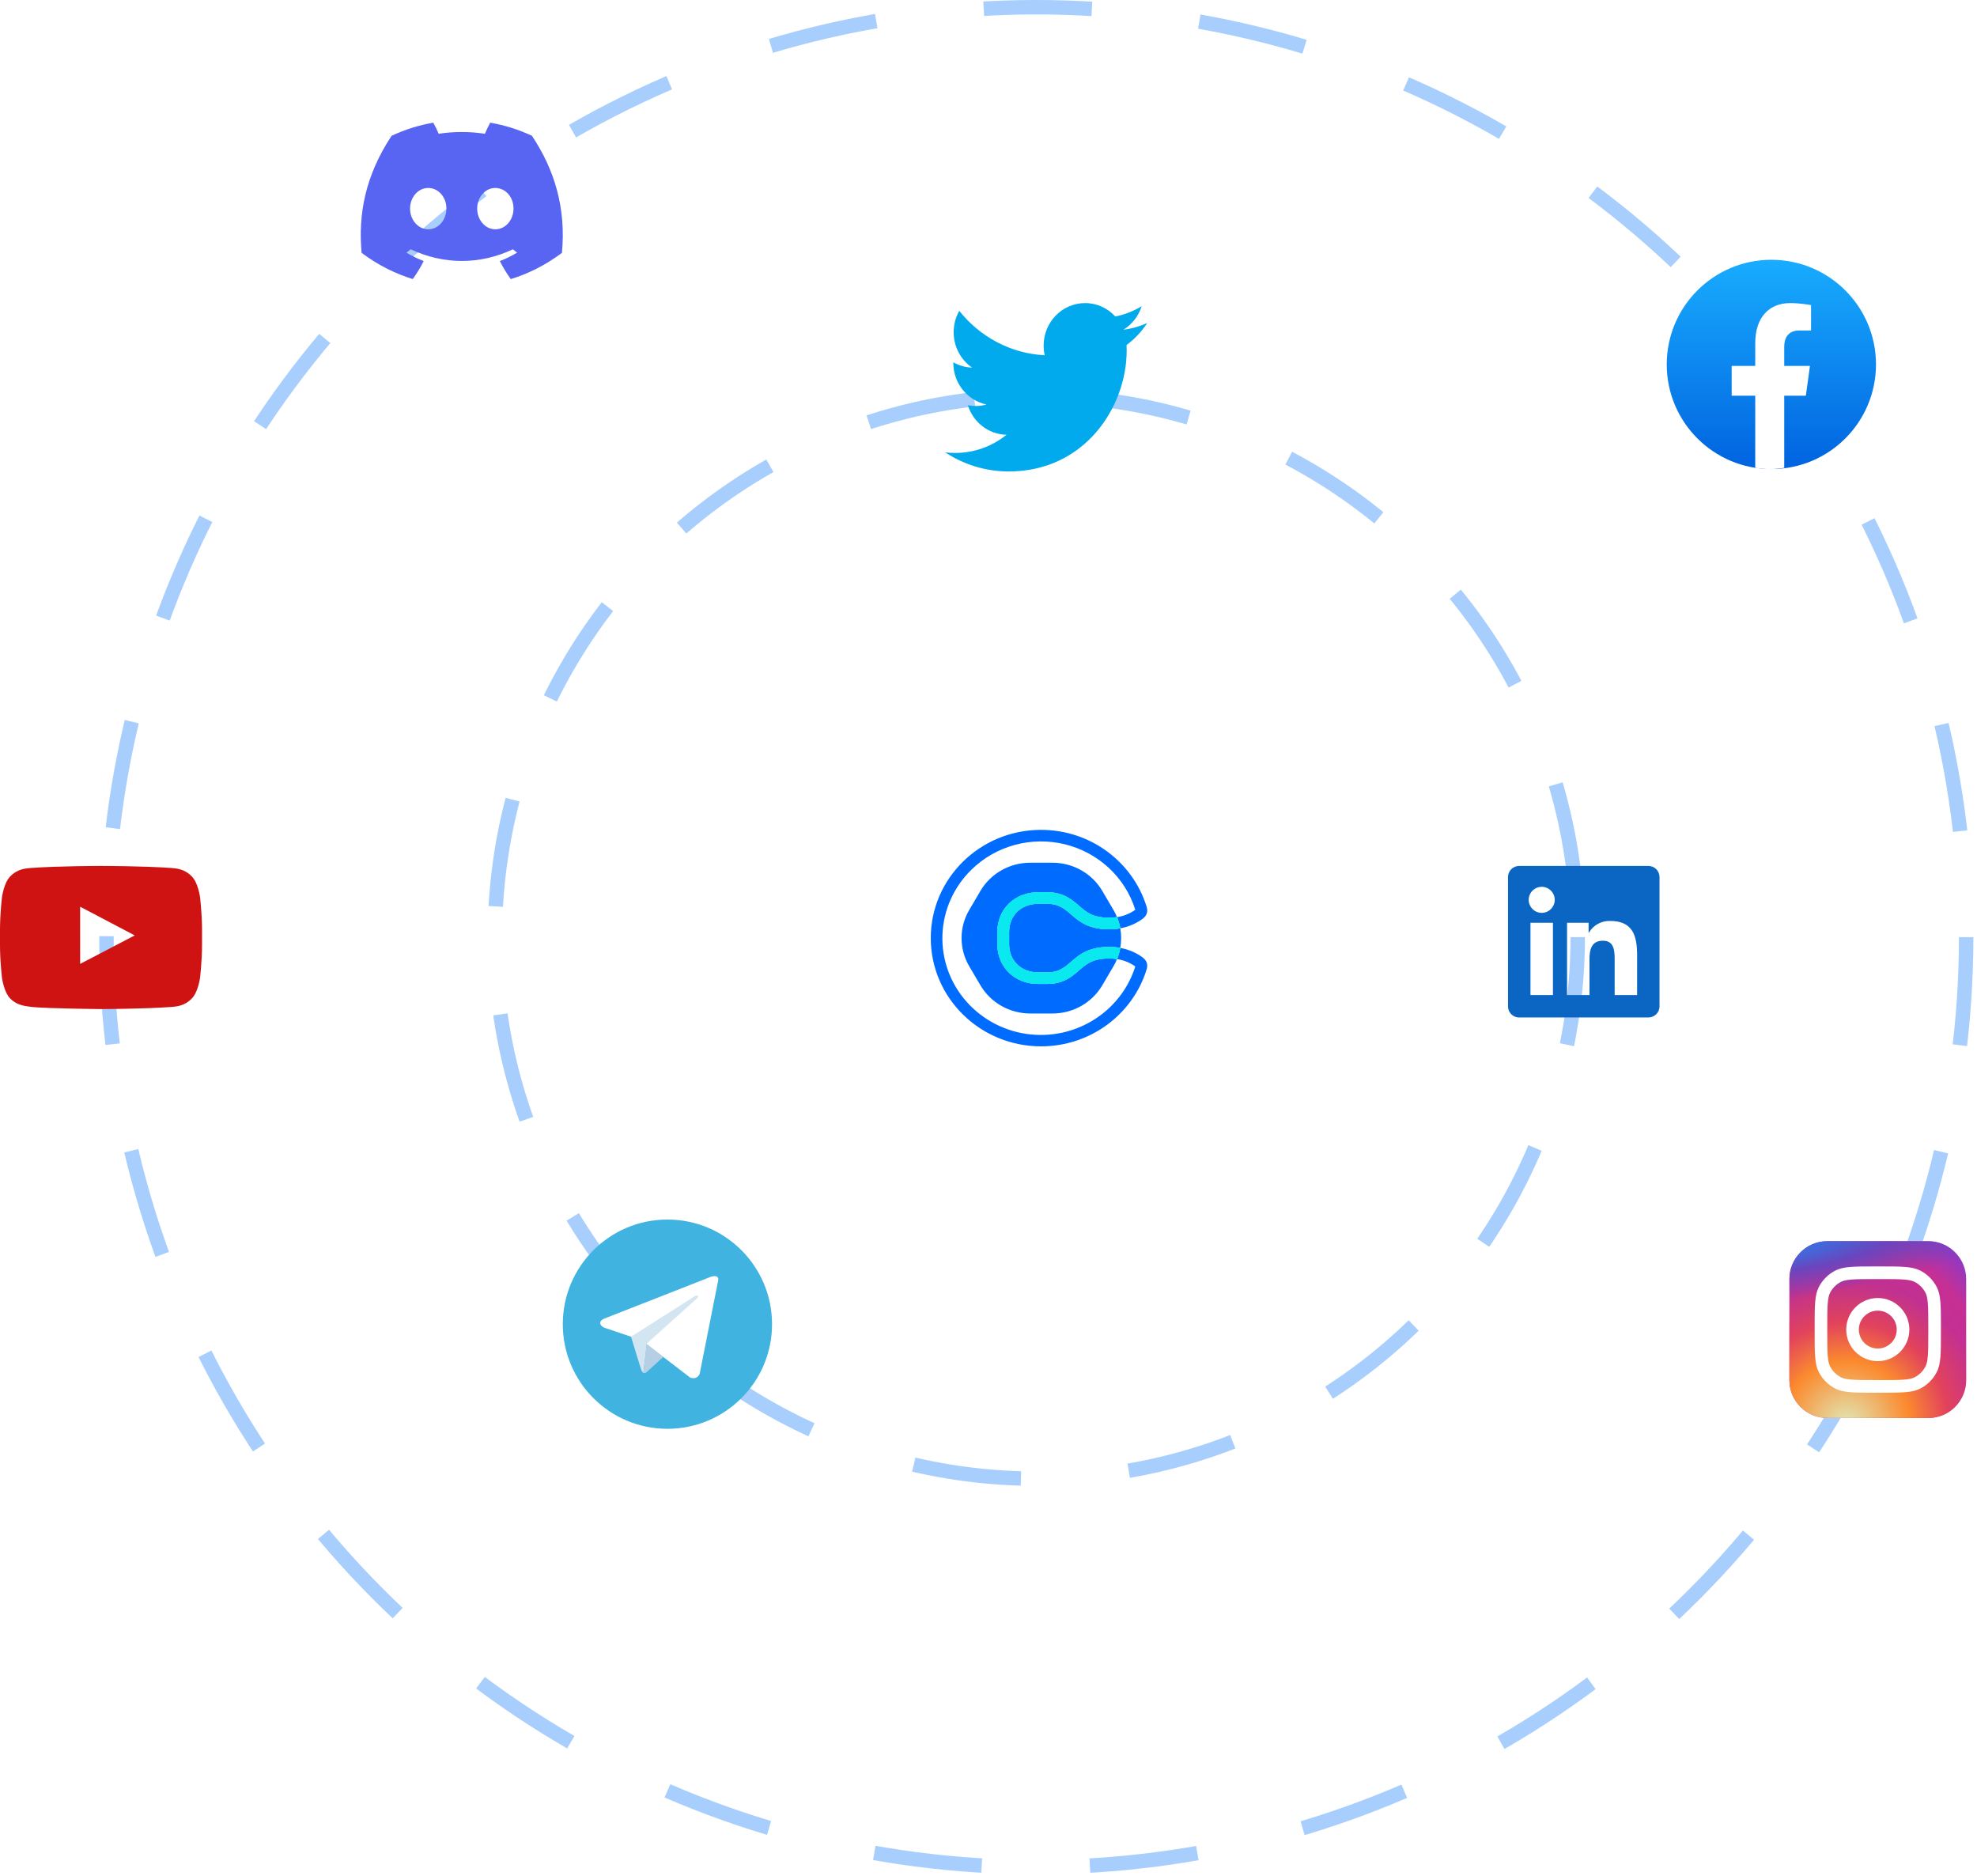 <svg width="274" height="260" viewBox="0 0 274 260" fill="none" xmlns="http://www.w3.org/2000/svg">
<circle cx="143.626" cy="129.872" r="128.872" stroke="#A7CEFC" stroke-width="2" stroke-dasharray="15 15"/>
<circle cx="143.626" cy="129.872" r="75.037" stroke="#A7CEFC" stroke-width="2" stroke-dasharray="15 15"/>
<g filter="url(#filter0_d_517_69)">
<rect x="124.174" y="110.421" width="39.296" height="39.296" rx="10" fill="white"/>
</g>
<path d="M226.894 137.894H223.782V133.02C223.782 131.858 223.761 130.362 222.164 130.362C220.543 130.362 220.295 131.629 220.295 132.934V137.894H217.183V127.872H220.17V129.242H220.212C220.821 128.202 221.955 127.579 223.159 127.623C226.313 127.623 226.895 129.697 226.895 132.397L226.894 137.892V137.894ZM213.673 126.501C213.195 126.499 212.737 126.308 212.399 125.97C212.06 125.633 211.869 125.175 211.867 124.697C211.867 123.707 212.682 122.891 213.673 122.891C214.663 122.891 215.477 123.707 215.479 124.697C215.479 125.688 214.663 126.501 213.673 126.501ZM215.228 137.894H212.113V127.872H215.228V137.894ZM228.442 120H210.549C210.143 119.998 209.753 120.156 209.463 120.439C209.173 120.723 209.006 121.11 209 121.516V139.485C209.006 139.89 209.173 140.277 209.463 140.561C209.753 140.845 210.143 141.002 210.549 141H228.444C228.851 141.003 229.242 140.846 229.534 140.562C229.825 140.278 229.993 139.891 230 139.485V121.514C229.993 121.107 229.825 120.721 229.534 120.437C229.242 120.154 228.851 119.998 228.444 120.002L228.442 120Z" fill="#0A66C2"/>
<path d="M73.719 18.815C71.906 17.967 69.968 17.351 67.942 17C67.693 17.45 67.403 18.055 67.202 18.536C65.048 18.212 62.914 18.212 60.8 18.536C60.6 18.055 60.302 17.45 60.051 17C58.023 17.351 56.083 17.97 54.27 18.82C50.614 24.344 49.623 29.731 50.119 35.042C52.544 36.853 54.894 37.953 57.204 38.672C57.774 37.888 58.283 37.053 58.721 36.173C57.886 35.856 57.087 35.465 56.332 35.011C56.532 34.862 56.728 34.707 56.917 34.547C61.525 36.702 66.53 36.702 71.082 34.547C71.274 34.707 71.47 34.862 71.668 35.011C70.911 35.467 70.109 35.858 69.274 36.176C69.713 37.053 70.219 37.89 70.792 38.675C73.104 37.955 75.456 36.855 77.881 35.042C78.462 28.886 76.888 23.548 73.719 18.815ZM59.349 31.776C57.966 31.776 56.831 30.485 56.831 28.913C56.831 27.34 57.941 26.047 59.349 26.047C60.756 26.047 61.89 27.338 61.866 28.913C61.868 30.485 60.756 31.776 59.349 31.776ZM68.651 31.776C67.268 31.776 66.134 30.485 66.134 28.913C66.134 27.34 67.244 26.047 68.651 26.047C70.058 26.047 71.193 27.338 71.168 28.913C71.168 30.485 70.058 31.776 68.651 31.776Z" fill="#5865F2"/>
<path fill-rule="evenodd" clip-rule="evenodd" d="M11.109 133.574L11.108 125.651L18.673 129.626L11.109 133.574ZM27.72 124.278C27.72 124.278 27.446 122.335 26.607 121.48C25.542 120.356 24.349 120.351 23.802 120.286C19.884 120 14.006 120 14.006 120H13.994C13.994 120 8.117 120 4.198 120.286C3.651 120.351 2.458 120.356 1.392 121.48C0.553 122.335 0.28 124.278 0.28 124.278C0.28 124.278 0 126.561 0 128.842V130.982C0 133.264 0.28 135.545 0.28 135.545C0.28 135.545 0.553 137.488 1.392 138.344C2.458 139.468 3.857 139.432 4.48 139.55C6.72 139.766 14 139.833 14 139.833C14 139.833 19.884 139.825 23.802 139.539C24.349 139.473 25.542 139.468 26.607 138.344C27.446 137.488 27.72 135.545 27.72 135.545C27.72 135.545 28 133.264 28 130.982V128.842C28 126.561 27.72 124.278 27.72 124.278Z" fill="#CE1312"/>
<path fill-rule="evenodd" clip-rule="evenodd" d="M159 44.762C157.971 45.231 156.863 45.548 155.702 45.689C156.888 44.961 157.799 43.807 158.228 42.431C157.117 43.106 155.889 43.596 154.577 43.859C153.532 42.715 152.038 42 150.385 42C147.215 42 144.643 44.638 144.643 47.89C144.643 48.352 144.692 48.8 144.79 49.232C140.016 48.986 135.784 46.643 132.949 43.075C132.454 43.948 132.172 44.961 132.172 46.04C132.172 48.082 133.186 49.886 134.727 50.942C133.787 50.914 132.9 50.646 132.124 50.208V50.28C132.124 53.135 134.105 55.516 136.734 56.056C136.253 56.194 135.745 56.263 135.22 56.263C134.851 56.263 134.489 56.227 134.139 56.158C134.87 58.498 136.99 60.202 139.505 60.247C137.539 61.828 135.061 62.77 132.371 62.77C131.907 62.77 131.449 62.743 131 62.689C133.542 64.358 136.563 65.333 139.806 65.333C150.373 65.333 156.15 56.359 156.15 48.575C156.15 48.318 156.145 48.062 156.135 47.811C157.258 46.98 158.232 45.944 159 44.762Z" fill="#00AAEC"/>
<path d="M267.25 172H253.25C250.351 172 248 174.351 248 177.25V191.25C248 194.149 250.351 196.5 253.25 196.5H267.25C270.149 196.5 272.5 194.149 272.5 191.25V177.25C272.5 174.351 270.149 172 267.25 172Z" fill="url(#paint0_radial_517_69)"/>
<path d="M267.25 172H253.25C250.351 172 248 174.351 248 177.25V191.25C248 194.149 250.351 196.5 253.25 196.5H267.25C270.149 196.5 272.5 194.149 272.5 191.25V177.25C272.5 174.351 270.149 172 267.25 172Z" fill="url(#paint1_radial_517_69)"/>
<path d="M267.25 172H253.25C250.351 172 248 174.351 248 177.25V191.25C248 194.149 250.351 196.5 253.25 196.5H267.25C270.149 196.5 272.5 194.149 272.5 191.25V177.25C272.5 174.351 270.149 172 267.25 172Z" fill="url(#paint2_radial_517_69)"/>
<path fill-rule="evenodd" clip-rule="evenodd" d="M260.25 188.625C262.666 188.625 264.625 186.666 264.625 184.25C264.625 181.834 262.666 179.875 260.25 179.875C257.834 179.875 255.875 181.834 255.875 184.25C255.875 186.666 257.834 188.625 260.25 188.625ZM260.25 186.875C261.7 186.875 262.875 185.7 262.875 184.25C262.875 182.8 261.7 181.625 260.25 181.625C258.8 181.625 257.625 182.8 257.625 184.25C257.625 185.7 258.8 186.875 260.25 186.875Z" fill="white"/>
<path fill-rule="evenodd" clip-rule="evenodd" d="M251.5 183.9C251.5 180.96 251.5 179.49 252.072 178.367C252.576 177.379 253.379 176.576 254.367 176.072C255.49 175.5 256.96 175.5 259.9 175.5H260.6C263.54 175.5 265.01 175.5 266.133 176.072C267.121 176.576 267.924 177.379 268.428 178.367C269 179.49 269 180.96 269 183.9V184.6C269 187.54 269 189.01 268.428 190.133C267.924 191.121 267.121 191.924 266.133 192.428C265.01 193 263.54 193 260.6 193H259.9C256.96 193 255.49 193 254.367 192.428C253.379 191.924 252.576 191.121 252.072 190.133C251.5 189.01 251.5 187.54 251.5 184.6V183.9ZM259.9 177.25H260.6C262.099 177.25 263.118 177.251 263.906 177.316C264.673 177.378 265.065 177.492 265.339 177.631C265.998 177.967 266.533 178.502 266.868 179.161C267.008 179.435 267.122 179.827 267.184 180.594C267.249 181.382 267.25 182.401 267.25 183.9V184.6C267.25 186.099 267.249 187.118 267.184 187.906C267.122 188.673 267.008 189.065 266.868 189.339C266.533 189.998 265.998 190.533 265.339 190.868C265.065 191.008 264.673 191.122 263.906 191.184C263.118 191.249 262.099 191.25 260.6 191.25H259.9C258.401 191.25 257.382 191.249 256.594 191.184C255.827 191.122 255.435 191.008 255.161 190.868C254.502 190.533 253.967 189.998 253.631 189.339C253.492 189.065 253.378 188.673 253.316 187.906C253.251 187.118 253.25 186.099 253.25 184.6V183.9C253.25 182.401 253.251 181.382 253.316 180.594C253.378 179.827 253.492 179.435 253.631 179.161C253.967 178.502 254.502 177.967 255.161 177.631C255.435 177.492 255.827 177.378 256.594 177.316C257.382 177.251 258.401 177.25 259.9 177.25Z" fill="white"/>
<g clip-path="url(#clip0_517_69)">
<path d="M149.563 134.454C148.593 135.299 147.383 136.351 145.182 136.351H143.87C142.279 136.351 140.833 135.784 139.798 134.755C138.787 133.751 138.23 132.375 138.23 130.882V129.118C138.23 127.625 138.787 126.25 139.798 125.245C140.833 124.216 142.279 123.65 143.87 123.65H145.182C147.383 123.65 148.592 124.701 149.563 125.546C150.57 126.423 151.44 127.179 153.758 127.179C154.111 127.179 154.464 127.152 154.813 127.096C154.813 127.09 154.809 127.083 154.806 127.077C154.667 126.738 154.504 126.41 154.318 126.094L152.768 123.459C152.07 122.272 151.065 121.285 149.855 120.6C148.645 119.914 147.272 119.553 145.875 119.553H142.775C141.378 119.553 140.005 119.914 138.795 120.6C137.585 121.285 136.58 122.272 135.882 123.459L134.332 126.094C133.633 127.282 133.266 128.629 133.266 130C133.266 131.371 133.633 132.719 134.332 133.906L135.882 136.541C136.58 137.728 137.585 138.715 138.795 139.4C140.005 140.086 141.378 140.447 142.775 140.447H145.875C147.272 140.447 148.645 140.086 149.855 139.4C151.065 138.715 152.07 137.728 152.768 136.541L154.318 133.906C154.504 133.59 154.667 133.262 154.806 132.923C154.806 132.917 154.811 132.911 154.813 132.904C154.464 132.849 154.111 132.821 153.758 132.821C151.44 132.821 150.57 133.578 149.563 134.454Z" fill="#006BFF"/>
<path d="M145.182 125.248H143.87C141.45 125.248 139.859 126.945 139.859 129.117V130.881C139.859 133.053 141.45 134.75 143.87 134.75H145.182C148.709 134.75 148.434 131.222 153.758 131.222C154.262 131.222 154.766 131.267 155.262 131.357C155.424 130.46 155.424 129.541 155.262 128.644C154.766 128.734 154.262 128.78 153.758 128.779C148.433 128.778 148.709 125.248 145.182 125.248Z" fill="#006BFF"/>
<path d="M158.322 132.647C157.414 131.996 156.368 131.555 155.262 131.359C155.262 131.368 155.259 131.377 155.258 131.385C155.163 131.906 155.014 132.415 154.813 132.906C155.727 133.045 156.594 133.395 157.343 133.927C157.343 133.935 157.338 133.943 157.335 133.952C156.911 135.304 156.27 136.581 155.436 137.735C154.611 138.879 153.61 139.889 152.469 140.73C149.705 142.77 146.256 143.706 142.818 143.347C139.379 142.988 136.207 141.362 133.942 138.797C131.678 136.232 130.489 132.92 130.617 129.528C130.744 126.136 132.178 122.919 134.629 120.524C136.294 118.891 138.36 117.708 140.628 117.09C142.896 116.472 145.288 116.439 147.573 116.995C149.857 117.551 151.956 118.677 153.667 120.263C155.378 121.85 156.642 123.844 157.337 126.051C157.34 126.059 157.342 126.067 157.344 126.075C156.595 126.607 155.727 126.957 154.813 127.096C155.014 127.587 155.163 128.097 155.258 128.618C155.258 128.626 155.258 128.634 155.262 128.642C156.368 128.446 157.414 128.006 158.322 127.354C159.194 126.721 159.025 126.005 158.892 125.582C156.97 119.453 151.157 115 144.283 115C135.843 115 129 121.716 129 130C129 138.284 135.843 145 144.283 145C151.157 145 156.97 140.547 158.889 134.42C159.025 133.996 159.194 133.281 158.322 132.647Z" fill="#006BFF"/>
<path d="M154.813 127.096C154.464 127.151 154.111 127.179 153.758 127.179C151.44 127.179 150.57 126.422 149.563 125.546C148.593 124.701 147.383 123.649 145.182 123.649H143.87C142.279 123.649 140.833 124.216 139.798 125.244C138.787 126.249 138.23 127.624 138.23 129.117V130.882C138.23 132.375 138.787 133.75 139.798 134.755C140.833 135.783 142.279 136.35 143.87 136.35H145.182C147.383 136.35 148.592 135.298 149.563 134.453C150.57 133.577 151.44 132.82 153.758 132.82C154.111 132.82 154.464 132.848 154.813 132.903C155.014 132.412 155.163 131.903 155.258 131.382C155.258 131.374 155.261 131.365 155.262 131.356C154.766 131.266 154.262 131.221 153.758 131.221C148.433 131.221 148.709 134.749 145.182 134.749H143.87C141.45 134.749 139.859 133.052 139.859 130.88V129.118C139.859 126.946 141.45 125.249 143.87 125.249H145.182C148.709 125.249 148.434 128.777 153.758 128.777C154.262 128.777 154.766 128.732 155.262 128.641C155.262 128.633 155.262 128.625 155.258 128.617C155.163 128.096 155.014 127.586 154.813 127.096Z" fill="#0AE9EF"/>
<path d="M154.813 127.096C154.464 127.151 154.111 127.179 153.758 127.179C151.44 127.179 150.57 126.422 149.563 125.546C148.593 124.701 147.383 123.649 145.182 123.649H143.87C142.279 123.649 140.833 124.216 139.798 125.244C138.787 126.249 138.23 127.624 138.23 129.117V130.882C138.23 132.375 138.787 133.75 139.798 134.755C140.833 135.783 142.279 136.35 143.87 136.35H145.182C147.383 136.35 148.592 135.298 149.563 134.453C150.57 133.577 151.44 132.82 153.758 132.82C154.111 132.82 154.464 132.848 154.813 132.903C155.014 132.412 155.163 131.903 155.258 131.382C155.258 131.374 155.261 131.365 155.262 131.356C154.766 131.266 154.262 131.221 153.758 131.221C148.433 131.221 148.709 134.749 145.182 134.749H143.87C141.45 134.749 139.859 133.052 139.859 130.88V129.118C139.859 126.946 141.45 125.249 143.87 125.249H145.182C148.709 125.249 148.434 128.777 153.758 128.777C154.262 128.777 154.766 128.732 155.262 128.641C155.262 128.633 155.262 128.625 155.258 128.617C155.163 128.096 155.014 127.586 154.813 127.096Z" fill="#0AE9EF"/>
</g>
<path d="M245.5 65C253.508 65 260 58.508 260 50.5C260 42.492 253.508 36 245.5 36C237.492 36 231 42.492 231 50.5C231 58.508 237.492 65 245.5 65Z" fill="url(#paint3_linear_517_69)"/>
<path d="M250.279 54.84L250.849 50.709H247.283V48.029C247.283 46.899 247.78 45.796 249.378 45.796H251V42.279C251 42.279 249.528 42 248.122 42C245.184 42 243.265 43.979 243.265 47.56V50.709H240V54.84H243.265V64.827C243.92 64.942 244.591 65 245.274 65C245.957 65 246.628 64.942 247.283 64.827V54.84H250.279Z" fill="white"/>
<path d="M92.5 169C84.492 169 78 175.492 78 183.5C78 191.508 84.492 198 92.5 198C100.508 198 107 191.508 107 183.5C107 175.492 100.508 169 92.5 169Z" fill="#40B3E0"/>
<path d="M99.556 177.341L96.966 190.399C96.966 190.399 96.604 191.304 95.608 190.869L89.631 186.287L87.458 185.237L83.799 184.006C83.799 184.006 83.238 183.806 83.184 183.372C83.129 182.937 83.818 182.702 83.818 182.702L98.36 176.997C98.36 176.997 99.556 176.472 99.556 177.341Z" fill="white"/>
<path d="M89.171 190.252C89.171 190.252 88.997 190.236 88.779 189.547C88.562 188.859 87.457 185.237 87.457 185.237L96.241 179.659C96.241 179.659 96.748 179.351 96.73 179.659C96.73 179.659 96.821 179.713 96.549 179.967C96.277 180.22 89.649 186.179 89.649 186.179" fill="#D2E5F1"/>
<path d="M91.922 188.044L89.558 190.2C89.558 190.2 89.374 190.34 89.171 190.252L89.624 186.249" fill="#B5CFE4"/>
<defs>
<filter id="filter0_d_517_69" x="79.174" y="69.421" width="129.296" height="129.296" filterUnits="userSpaceOnUse" color-interpolation-filters="sRGB">
<feFlood flood-opacity="0" result="BackgroundImageFix"/>
<feColorMatrix in="SourceAlpha" type="matrix" values="0 0 0 0 0 0 0 0 0 0 0 0 0 0 0 0 0 0 127 0" result="hardAlpha"/>
<feMorphology radius="5" operator="erode" in="SourceAlpha" result="effect1_dropShadow_517_69"/>
<feOffset dy="4"/>
<feGaussianBlur stdDeviation="25"/>
<feComposite in2="hardAlpha" operator="out"/>
<feColorMatrix type="matrix" values="0 0 0 0 0 0 0 0 0 0 0 0 0 0 0 0 0 0 0.25 0"/>
<feBlend mode="normal" in2="BackgroundImageFix" result="effect1_dropShadow_517_69"/>
<feBlend mode="normal" in="SourceGraphic" in2="effect1_dropShadow_517_69" result="shape"/>
</filter>
<radialGradient id="paint0_radial_517_69" cx="0" cy="0" r="1" gradientUnits="userSpaceOnUse" gradientTransform="translate(256.75 190.375) rotate(-55.376) scale(22.33)">
<stop stop-color="#B13589"/>
<stop offset="0.793" stop-color="#C62F94"/>
<stop offset="1" stop-color="#8A3AC8"/>
</radialGradient>
<radialGradient id="paint1_radial_517_69" cx="0" cy="0" r="1" gradientUnits="userSpaceOnUse" gradientTransform="translate(255.875 197.375) rotate(-65.136) scale(19.77)">
<stop stop-color="#E0E8B7"/>
<stop offset="0.445" stop-color="#FB8A2E"/>
<stop offset="0.715" stop-color="#E2425C"/>
<stop offset="1" stop-color="#E2425C" stop-opacity="0"/>
</radialGradient>
<radialGradient id="paint2_radial_517_69" cx="0" cy="0" r="1" gradientUnits="userSpaceOnUse" gradientTransform="translate(246.688 172.875) rotate(-8.13) scale(34.029 7.279)">
<stop offset="0.157" stop-color="#406ADC"/>
<stop offset="0.468" stop-color="#6A45BE"/>
<stop offset="1" stop-color="#6A45BE" stop-opacity="0"/>
</radialGradient>
<linearGradient id="paint3_linear_517_69" x1="245.5" y1="36" x2="245.5" y2="64.914" gradientUnits="userSpaceOnUse">
<stop stop-color="#18ACFE"/>
<stop offset="1" stop-color="#0163E0"/>
</linearGradient>
<clipPath id="clip0_517_69">
<rect width="30" height="30" fill="white" transform="translate(129 115)"/>
</clipPath>
</defs>
</svg>
